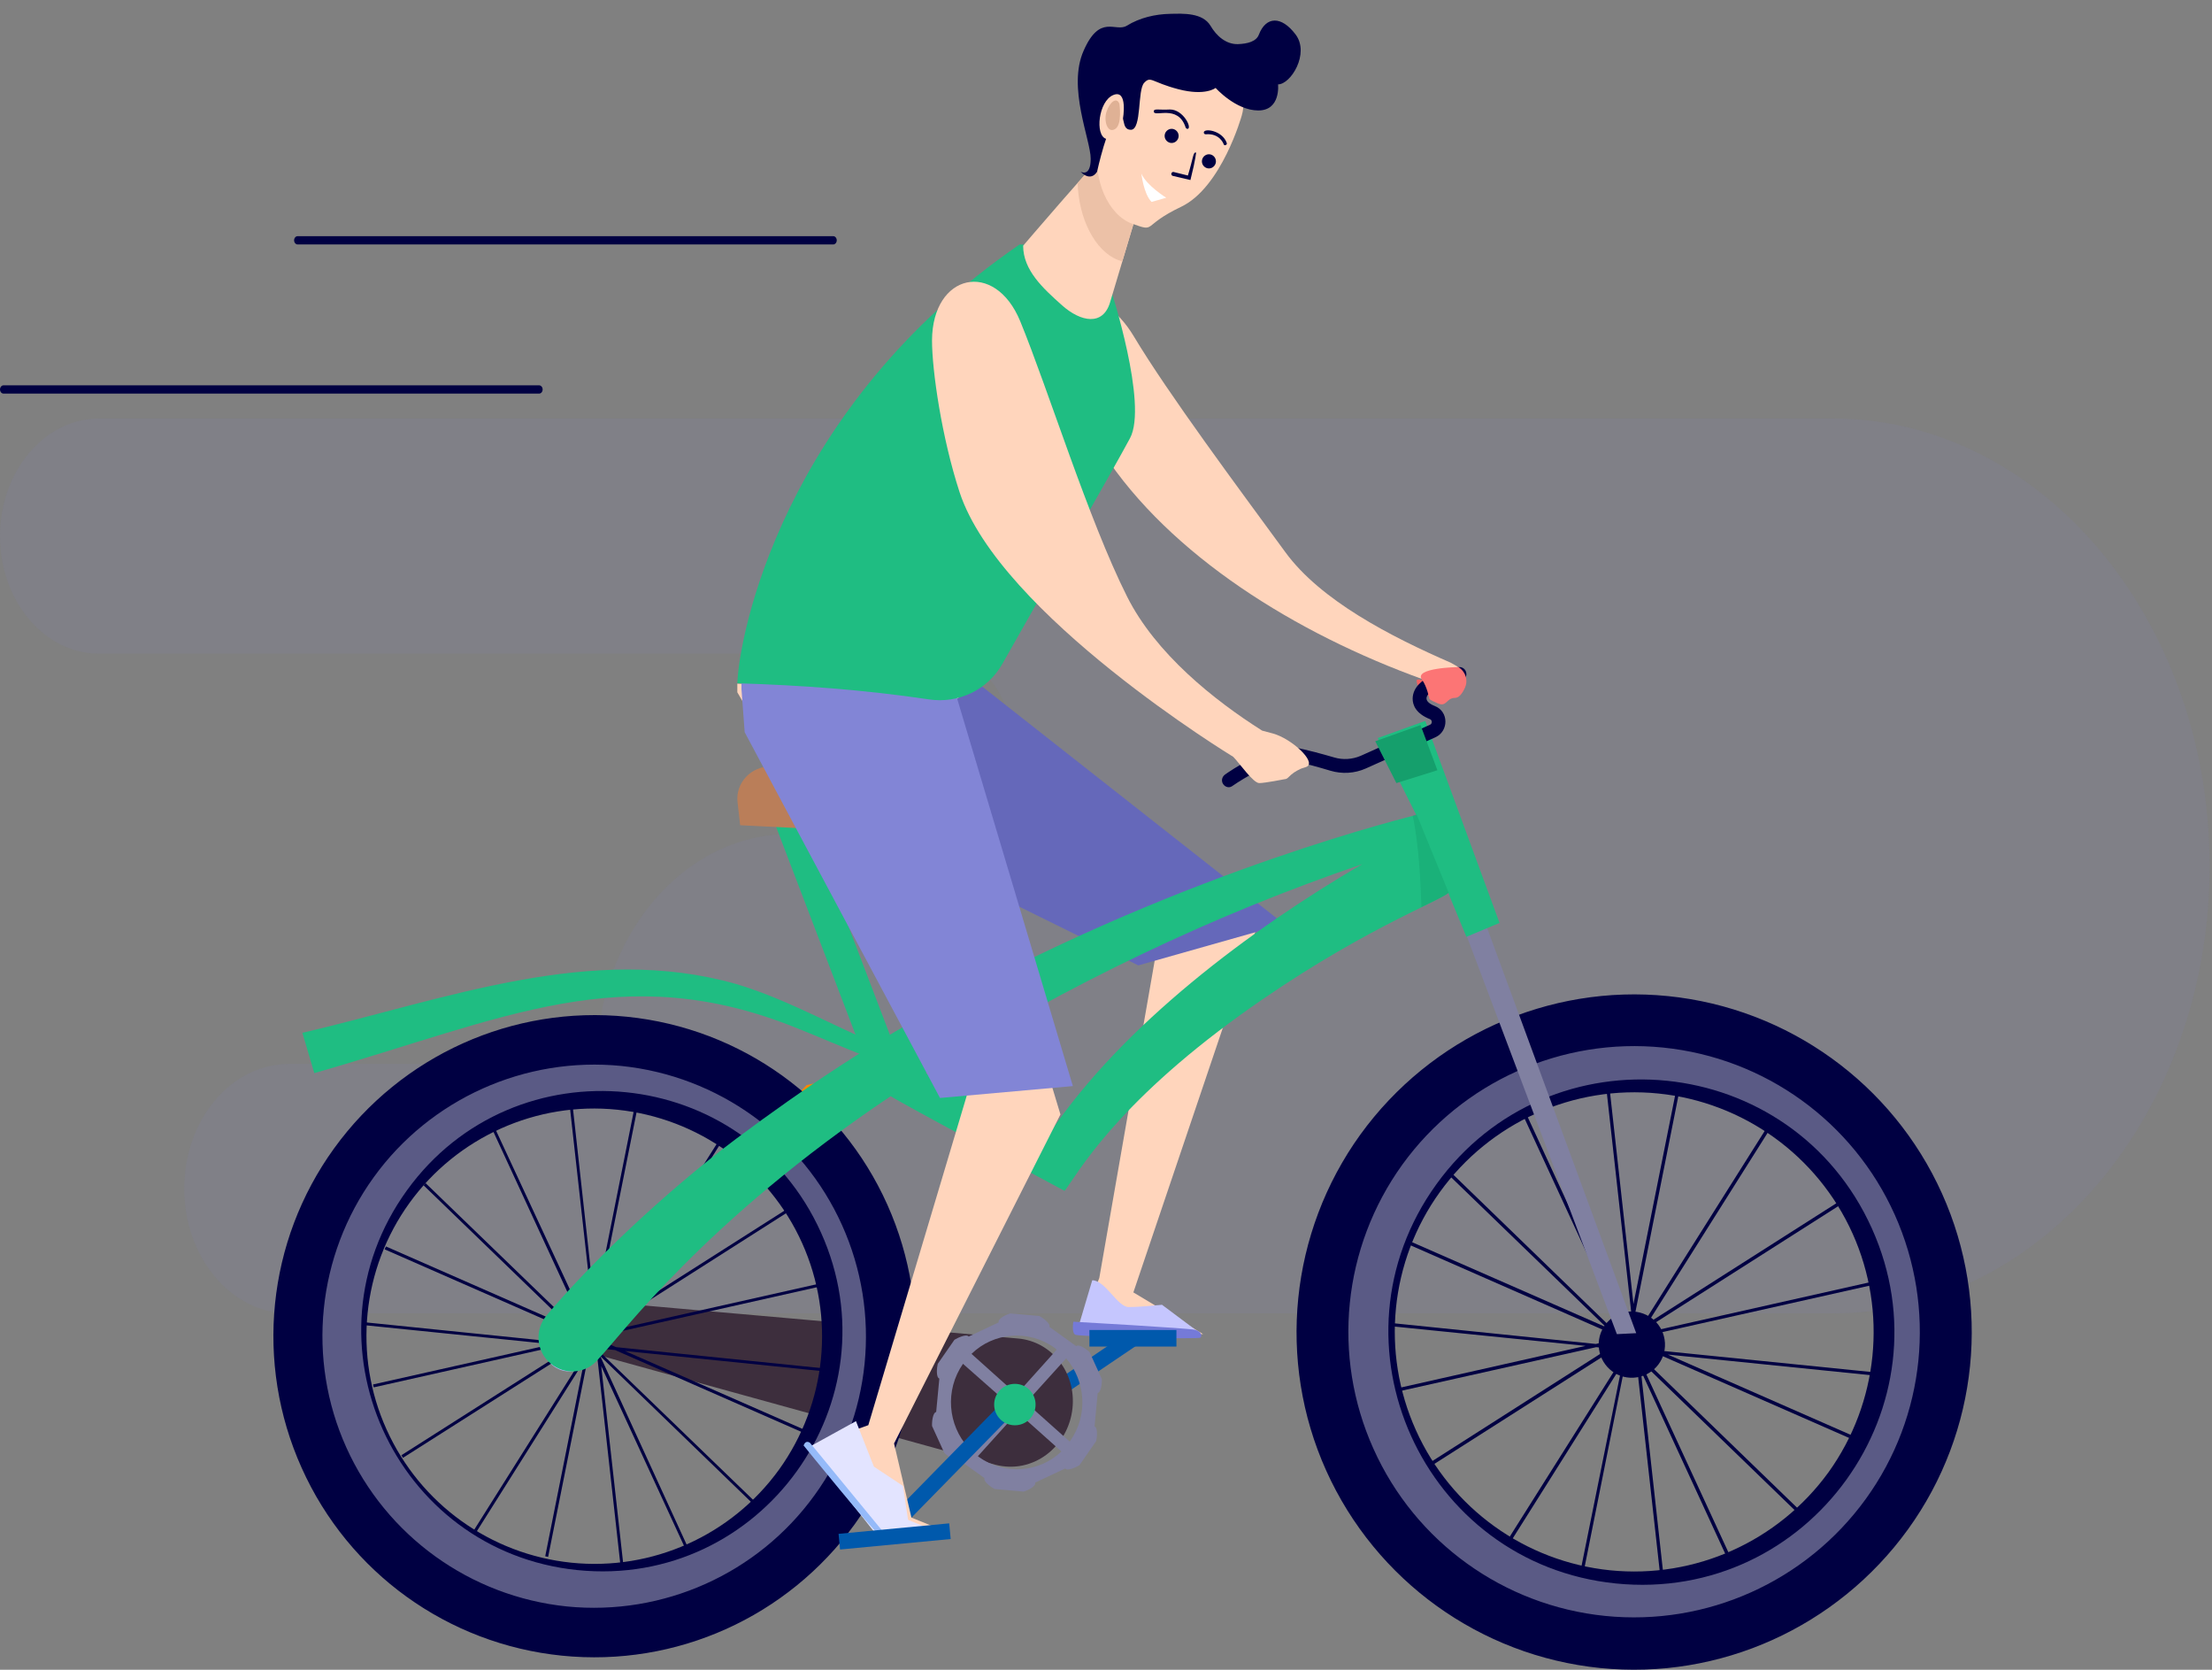 <?xml version="1.0" encoding="utf-8"?>
<svg xmlns="http://www.w3.org/2000/svg" xmlns:xlink="http://www.w3.org/1999/xlink" width="534px" height="403px" viewBox="0 0 534 403" version="1.1">
    <rect x="0" y="0" width="534" height="403" fill="#808080" stroke="none"/>
    <title>Group 2</title>
    <g id="Page-1" stroke="none" stroke-width="1" fill="none" fill-rule="evenodd">
        <g id="LP-Speedbike" transform="translate(-783, -221)" fill-rule="nonzero">
            <g id="HERO" transform="translate(151, 140)">
                <g id="Group-2" transform="translate(632, 81)">
                    <path d="M442.41,101 L23.961,101 C10.774,101 0,113.731 0,129.387 L0,129.387 C0,145.043 10.687,157.774 23.961,157.774 L226.075,157.774 C236.245,157.774 244.433,167.495 244.433,179.538 L244.433,179.538 C244.433,191.581 236.245,201.301 226.075,201.301 L190.737,201.301 C164.88,201.301 144.022,226.161 144.022,256.785 L144.022,256.785 L69.813,256.785 C55.765,256.785 44.474,270.29 44.474,286.892 L44.474,286.892 C44.474,303.495 55.851,317 69.813,317 L442.41,317 C492.659,317 533.426,268.656 533.426,209.043 L533.426,209.043 C533.426,149.344 492.659,101 442.41,101 Z" id="Path" fill="#8285D6" opacity="0.082"/>
                    <g id="Velo-Homme">
                        <path d="M350.217,159.944 C335.876,153.704 318.822,144.968 310.295,133.268 C298.822,117.59 282.078,95.125 273.706,81.163 C266.109,68.449 252.078,66.967 252,80.695 C251.923,86.857 259.442,98.791 266.264,109.244 C282.466,134.048 312.853,152.924 343.628,164 L352,160.958 L350.217,159.944 Z" id="Path" fill="#FFD5BC"/>
                        <polygon id="Path" fill="#FFD5BC" points="226.842 159 304 222.062 273.607 311.929 290.448 322 260.368 321.38 265.382 308.442 279.56 227.252 210 197.426"/>
                        <path d="M263.681,309 L260,321.377 L290,322 L280.522,314.916 C280.522,314.916 275.274,315.461 272.533,315.461 C269.791,315.539 266.893,309 263.681,309 Z" id="Path" fill="#C5C6FE"/>
                        <path d="M259.117,319 C259.117,319 258.649,321.652 259.584,322.143 C260.519,322.635 289.35,323.322 289.818,322.831 C290.207,322.34 290.051,321.456 288.571,320.965 C287.09,320.572 259.117,319 259.117,319 Z" id="Path" fill="#757AD8"/>
                        <polygon id="Path" fill="#6568BA" points="310 223.032 236.212 165 213 181.227 226.374 209.123 274.797 233"/>
                        <path d="M75.872,259 C121.746,245.914 150.31,231.068 192.535,248.21 C197.891,250.353 203.169,252.648 208.603,254.791 L210,251.271 C198.357,246.144 188.965,240.863 177.71,237.496 C142.703,227.548 107.696,241.17 73,249.281 L75.872,259 Z" id="Path" fill="#1FBD82"/>
                        <path d="M194.29,196 L216,252.832 C213.702,253.839 211.008,254.303 208.552,255 L187,198.633 L194.29,196 Z" id="Path" fill="#1FBD82"/>
                        <path d="M215.363,201 L178.684,199.172 L178.053,193.611 C177.5,188.965 181.366,184.852 186.177,185.004 C192.961,185.233 202.19,186.299 209.289,190.108 C221.752,196.963 215.363,201 215.363,201 Z" id="Path" fill="#BA7E59"/>
                        <rect id="Rectangle" fill="#0059AC" x="263" y="321" width="21" height="4"/>
                        <polygon id="Rectangle" fill="#0059AC" points="240.486 331.355 276.309 331.355 276.309 335.154 240.486 335.154" transform="translate(258.398, 333.254) rotate(-34.056) translate(-258.398, -333.254)"/>
                        <polygon id="Path" fill="#FB8603" points="137.855 325 197.03 264.325 213 261.748 211.997 258 194.715 261.904 135 322.579"/>
                        <path d="M131,324.5 C131,328.094 133.906,331 137.5,331 C141.094,331 144,328.094 144,324.5 C144,320.906 141.094,318 137.5,318 C133.906,318 131,320.906 131,324.5 Z" id="Path" fill="#B9BCFC"/>
                        <path d="M258.918,339.8 C259.771,331.233 253.879,323.755 245.74,323.054 L143.492,314.02 C140.701,313.786 137.988,315.655 137.213,318.615 C136.36,321.886 138.143,325.313 141.244,326.17 L240.236,353.508 C249.383,355.923 257.988,349.146 258.918,339.8 Z" id="Path" fill="#3D2E3D"/>
                        <g id="Group" transform="translate(66, 245)">
                            <polygon id="Path" fill="#000042" points="78.444 78.276 78.366 77.811 78.599 77.5 134.923 64.844 134.768 64.145 79.143 76.646 79.609 75.947 126.533 46.053 126.144 45.432 80.541 74.472 109.519 28.505 108.898 28.117 79.065 75.404 78.21 75.947 77.822 72.686 88.155 21.051 87.455 20.896 77.589 70.357 72.228 21.75 71.529 21.827 77.201 72.686 76.424 76.646 53.428 27.185 52.806 27.496 75.724 77.112 73.627 76.18 36.725 40.54 36.259 41.084 71.762 75.404 27.169 55.837 26.858 56.535 73.238 76.879 74.248 77.888 69.509 78.975 22.275 74.161 22.197 74.86 67.256 79.441 24.061 89.147 24.217 89.846 69.509 79.674 72.151 79.985 30.898 106.229 31.286 106.85 73.316 80.14 75.647 80.373 75.414 81.46 48.456 124.243 49.077 124.631 75.025 83.479 65.625 130.61 66.324 130.766 76.113 81.771 76.89 80.528 77.511 81.149 78.21 82.702 83.804 132.94 84.503 132.862 79.143 84.721 99.575 129.057 100.196 128.747 78.91 82.314 116.977 119.119 117.443 118.575 78.677 81.149 78.599 80.451 82.483 80.839 129.873 101.648 130.184 100.949 84.892 81.072 135.856 86.274 135.933 85.575 82.716 80.14"/>
                            <path d="M130.184,115.547 C116.589,134.337 93.981,144.509 70.908,142.18 C47.834,139.85 27.713,125.33 18.157,104.21 C8.601,83.013 11.165,58.399 24.683,39.608 C38.278,20.818 60.886,10.646 83.959,12.976 C107.033,15.305 127.154,29.825 136.71,50.945 C146.266,72.065 143.78,96.679 130.184,115.547 Z M127.621,54.982 C119.541,37.046 102.527,24.856 83.027,22.837 C63.527,20.818 44.338,29.437 32.84,45.354 C21.342,61.272 19.245,82.159 27.324,100.018 C35.404,117.954 52.418,130.144 71.918,132.163 C91.495,134.182 110.607,125.563 122.105,109.646 C133.525,93.728 135.7,72.919 127.621,54.982 Z" id="Shape" fill="#000042"/>
                            <path d="M134.923,116.323 C104.003,159.184 38.278,152.274 16.759,104.366 C-4.917,56.147 33.928,2.804 86.212,8.084 C138.808,13.442 165.688,73.695 134.923,116.323 Z M132.204,52.498 C113.87,11.733 58.244,6.298 32.219,42.326 C6.038,78.587 29.189,129.446 73.394,133.949 C117.909,138.453 150.461,93.029 132.204,52.498 Z" id="Shape" fill="#5A5A85"/>
                            <path d="M140.361,122.846 C124.125,145.285 97.244,157.398 69.665,154.603 C42.085,151.808 18.157,134.57 6.814,109.257 C-4.528,84.022 -1.576,54.594 14.661,32.154 C30.898,9.715 57.778,-2.398 85.358,0.397 C112.937,3.192 136.865,20.43 148.208,45.743 C159.551,71.055 156.521,100.406 140.361,122.846 Z M137.254,50.634 C127.621,29.281 107.344,14.684 84.037,12.277 C60.73,9.947 37.89,20.197 24.217,39.143 C10.544,58.088 7.98,83.013 17.613,104.366 C27.247,125.719 47.523,140.316 70.83,142.723 C94.137,145.053 116.977,134.803 130.65,115.857 C144.401,96.912 146.887,71.987 137.254,50.634 Z" id="Shape" fill="#000042"/>
                        </g>
                        <g id="Group" transform="translate(313, 240)">
                            <polygon id="Path" fill="#000042" points="82.342 83.75 82.265 83.207 82.497 82.819 145.808 68.62 145.653 67.844 83.196 81.888 83.661 81.112 136.42 47.515 135.955 46.817 84.67 79.483 117.256 27.807 116.558 27.342 83.04 80.491 82.032 81.112 81.644 77.465 93.204 19.35 92.428 19.195 81.334 74.75 75.282 20.126 74.506 20.204 80.868 77.388 79.937 81.888 54.256 26.256 53.48 26.566 79.239 82.353 76.834 81.267 35.402 41.153 34.859 41.774 74.739 80.336 24.618 58.378 24.307 59.154 76.446 82.043 77.609 83.129 72.256 84.371 19.186 78.94 19.109 79.715 69.773 84.836 21.204 95.777 21.359 96.553 72.333 85.147 75.359 85.457 29.04 115.019 29.506 115.717 76.756 85.612 79.316 85.845 79.084 87.087 48.747 135.193 49.445 135.658 78.618 89.337 67.911 142.331 68.687 142.486 79.704 87.397 80.558 86 81.256 86.699 82.032 88.406 88.316 144.969 89.092 144.891 83.118 90.811 106.084 140.624 106.86 140.313 82.885 88.328 125.713 129.761 126.256 129.14 82.73 87.009 82.653 86.233 86.997 86.699 140.222 110.053 140.532 109.277 89.635 86.931 146.894 92.751 146.972 91.975 87.153 85.923"/>
                            <path d="M136.886,121.459 C122.61,141.245 98.868,151.952 74.584,149.469 C50.299,146.986 29.195,131.779 19.186,109.51 C9.178,87.242 11.816,61.327 26.092,41.541 C40.368,21.755 64.109,11.048 88.394,13.531 C112.679,16.014 133.782,31.221 143.791,53.49 C153.8,75.758 151.162,101.673 136.886,121.459 Z M134.248,57.757 C125.791,38.903 107.868,26.023 87.385,23.928 C66.825,21.833 46.73,30.911 34.626,47.671 C22.523,64.43 20.35,86.388 28.807,105.165 C37.264,124.019 55.187,136.899 75.67,138.994 C96.23,141.089 116.325,132.011 128.429,115.329 C140.455,98.57 142.705,76.612 134.248,57.757 Z" id="Shape" fill="#000042"/>
                            <path d="M141.774,123.632 C109.265,168.712 40.213,161.418 17.557,110.984 C-5.253,60.24 35.557,4.142 90.566,9.729 C145.886,15.393 174.05,78.862 141.774,123.632 Z M138.903,56.516 C119.584,13.608 61.161,7.867 33.773,45.808 C6.229,83.983 30.514,137.443 77.066,142.176 C123.929,146.909 158.067,99.191 138.903,56.516 Z" id="Shape" fill="#5A5A85"/>
                            <path d="M147.593,129.14 C130.524,152.728 102.204,165.53 73.265,162.582 C44.325,159.633 19.109,141.477 7.16,114.941 C-4.788,88.406 -1.607,57.447 15.385,33.86 C32.454,10.272 60.773,-2.53 89.713,0.418 C118.653,3.367 143.869,21.523 155.817,48.059 C167.765,74.594 164.662,105.553 147.593,129.14 Z M144.412,53.18 C134.325,30.678 112.989,15.315 88.472,12.833 C63.954,10.35 39.98,21.135 25.549,41.075 C11.117,61.094 8.479,87.242 18.566,109.665 C28.652,132.166 49.988,147.529 74.506,150.012 C99.023,152.495 122.998,141.71 137.429,121.769 C151.86,101.829 154.498,75.681 144.412,53.18 Z" id="Shape" fill="#000042"/>
                            <path d="M88.937,84.138 C89.17,88.561 85.756,92.285 81.334,92.518 C76.911,92.751 73.187,89.337 72.954,84.914 C72.721,80.491 76.135,76.767 80.48,76.534 C84.98,76.379 88.704,79.715 88.937,84.138 Z" id="Path" fill="#000042"/>
                        </g>
                        <path d="M263.016,326.297 C262.331,325.677 260.427,324.283 259.818,324.903 L253.344,320.254 C253.649,319.402 251.745,318.085 250.907,317.62 L243.901,317 C242.987,317.232 240.854,318.24 241.083,319.169 L233.848,322.578 C233.315,321.881 231.182,322.888 230.421,323.353 L226.385,329.164 C226.156,330.094 225.928,332.418 226.765,332.728 L226.004,340.786 C225.166,340.941 224.938,343.265 225.014,344.195 L227.984,350.703 C228.669,351.323 230.573,352.717 231.182,352.097 L237.656,356.746 C237.351,357.598 239.255,358.915 240.093,359.38 L247.099,360 C248.013,359.768 250.146,358.76 249.917,357.831 L257.152,354.422 C257.685,355.119 259.818,354.112 260.579,353.647 L264.615,347.836 C264.844,346.906 265.072,344.582 264.235,344.272 L264.996,336.214 C265.834,336.059 266.062,333.735 265.986,332.805 L263.016,326.297 Z M254.563,325.29 C254.791,325.445 254.943,325.6 255.096,325.755 L245.424,336.524 L234.533,326.762 C239.864,321.571 248.318,320.796 254.563,325.29 Z M232.477,329.164 C232.477,329.164 232.553,329.164 232.477,329.164 L243.368,338.771 L233.772,349.386 C228.822,343.962 228.06,335.517 232.477,329.164 Z M236.285,351.632 C236.209,351.555 236.133,351.477 236.057,351.477 L245.652,340.863 L256.238,350.315 C250.907,355.429 242.53,356.126 236.285,351.632 Z M258.371,347.759 C258.294,347.836 258.294,347.836 258.218,347.914 L247.709,338.539 L257.381,327.847 C262.102,333.348 262.712,341.56 258.371,347.759 Z" id="Shape" fill="#8080A1"/>
                        <polygon id="Path" fill="#8080A1" points="395 321.769 390.331 322 341 191.233 346.135 189"/>
                        <g id="Group" transform="translate(130, 174)">
                            <path d="M214.074,0 L202.589,4.134 L211.901,22.7 C211.746,22.778 157.347,35.728 99.534,67.399 C81.452,77.072 64.147,88.539 47.696,100.864 C30.313,113.891 12.154,131.287 1.911,143.534 C-0.961,146.967 -0.573,152.193 2.919,155.079 C6.334,157.966 11.533,157.576 14.404,154.065 C20.302,147.903 39.935,120.834 85.022,90.567 C85.643,91.191 126.927,113.423 127.005,113.423 C130.186,109.289 138.8,93.063 169.608,70.831 C197.312,50.939 217.411,43.606 219.661,41.5 L219.972,42.358 L224.007,52.109 L232,48.755 L214.074,0 Z M123.435,99.46 L93.481,85.028 C128.091,63.342 163.245,46.727 198.864,34.557 C171.781,50.393 141.128,73.327 123.435,99.46 Z" id="Shape" fill="#1FBD82"/>
                            <path d="M219.739,41.5 C219.739,41.5 219.661,41.578 219.584,41.578 C218.652,42.28 216.48,43.294 213.143,44.932 L213.143,44.932 C212.988,39.784 212.6,30.267 211.048,22.856 C211.125,22.856 211.28,22.778 211.513,22.7 C211.591,22.7 211.668,22.622 211.824,22.622 C211.901,22.622 211.979,22.622 211.979,22.544 L219.739,41.5 Z" id="Path" fill="#119967" opacity="0.33"/>
                        </g>
                        <polygon id="Rectangle" fill="#0059AC" points="206.668 353.151 250.088 353.151 250.088 356.951 206.668 356.951" transform="translate(228.378, 355.051) rotate(-45.587) translate(-228.378, -355.051)"/>
                        <path d="M226.323,169.184 C226.012,169.804 256,268.976 256,268.976 L215.835,348.391 L220.03,366.288 L226.789,369 L212.96,369 L197.267,348.391 L209.62,343.975 L233.859,262.855 L178,167.092 C178,167.092 178,166.317 178,165 C197.422,165.62 206.279,165.542 226.323,169.184 Z" id="Path" fill="#FFD5BC"/>
                        <polygon id="Path" fill="#E3E4FF" points="206.644 343 210.963 353.983 217.98 358.624 219.214 366.823 226 369.608 212.042 371 195 349.42"/>
                        <path d="M194,348.879 C194,348.879 211.108,370 211.896,370 C212.685,370 213,369.468 213,369.468 L195.577,348.271 C195.577,348.271 194.552,347.36 194,348.879 Z" id="Path" fill="#95BAF9"/>
                        <polygon id="Path" fill="#8285D6" points="189.589 152 179 164.323 179 166.338 179.773 176.724 226.923 265 259 262.132 230.71 167.423"/>
                        <path d="M0.851,95 L130.149,95 C130.613,95 131,94.545 131,94 C131,93.455 130.613,93 130.149,93 L0.851,93 C0.387,93 0,93.455 0,94 C0,94.545 0.387,95 0.851,95 Z" id="Path" fill="#000042"/>
                        <path d="M71.851,59 L201.149,59 C201.613,59 202,58.545 202,58 C202,57.455 201.613,57 201.149,57 L71.851,57 C71.387,57 71,57.455 71,58 C71,58.545 71.387,59 71.851,59 Z" id="Path" fill="#000042"/>
                        <path d="M246.148,59 C253.582,59.078 267.135,64.284 268.141,69.801 C268.141,69.801 277.202,97.619 272.788,105.778 C268.761,113.316 251.491,143.387 241.966,160.249 C238.404,166.543 231.357,169.885 224.232,168.797 C208.512,166.466 193.333,165.378 178,164.912 C178.387,153.722 188.687,98.396 246.148,59 Z" id="Path" fill="#1FBD82"/>
                        <g id="Group" transform="translate(247, 0)">
                            <path d="M0,59.307 C0,59.307 16.307,40.185 22.615,33.812 L29.384,44.927 L21,72.909 C19.307,78.739 13.923,77.728 9.384,73.686 C4.769,69.567 0,65.214 0,59.307 Z" id="Path" fill="#FFD5BC"/>
                            <path d="M13.154,44.15 C16.846,39.952 20.384,36.066 22.538,33.889 L29.307,45.005 L23.923,63.115 C23.615,62.96 23.23,62.882 22.846,62.727 C17.307,60.55 13.384,52.7 13.154,44.15 Z" id="Path" fill="#ECC1A7"/>
                            <path d="M52.768,27.904 C52.768,27.904 47.922,45.238 38.153,49.901 C28.384,54.565 32.307,56.12 26.384,54.021 C20.461,51.922 16.615,43.139 18.153,34.589 C18.153,34.589 18.538,16.789 29.538,15.623 C40.615,14.535 55.768,17.722 52.768,27.904 Z" id="Path" fill="#FFD5BC"/>
                            <path d="M45.23,6.218 C46.691,8.706 48.999,10.726 51.845,10.649 C54.153,10.571 56.307,10.027 56.922,8.317 C58.614,3.964 62.307,3.731 65.768,8.317 C69.229,12.903 64.614,20.365 61.537,20.365 C61.537,20.365 62.23,26.661 56.768,26.661 C51.307,26.661 46.461,21.22 46.461,21.22 C46.461,21.22 43.999,23.241 37.461,21.531 C30.922,19.821 30.846,18.266 29.23,19.976 C27.538,21.686 28.692,31.324 26,31.324 C23.384,31.324 25.076,27.127 22.769,28.293 C20.461,29.459 17.846,41.429 17.846,41.429 C17.846,41.429 16.461,44.072 13.846,41.429 C13.846,41.429 16.307,42.906 16.307,38.32 C16.307,33.734 10.615,21.142 14.615,12.203 C18.538,3.265 22.307,7.851 25,6.218 C28.153,4.275 31.846,3.42 35.461,3.342 C38.615,3.265 43.307,3.031 45.23,6.218 Z" id="Path" fill="#000042"/>
                            <path d="M24.076,28.759 C24.076,28.759 25.384,21.453 21.769,22.93 C18.153,24.407 17.307,32.646 20,33.501 C22.692,34.278 24.076,28.759 24.076,28.759 Z" id="Path" fill="#FFD5BC"/>
                            <path d="M23.23,25.028 C23.23,25.028 24,30.159 22.153,31.169 C20.307,32.257 19.384,29.07 20.153,26.894 C20.923,24.64 22.538,23.318 23.23,25.028 Z" id="Path" fill="#DFB195"/>
                            <path d="M34.538,47.725 C34.538,47.725 29.769,44.771 28.538,41.895 C28.538,41.895 29.076,46.792 30.999,48.736 L34.538,47.725 Z" id="Path" fill="#FFFFFF"/>
                            <path d="M49.153,34.511 C48.076,31.402 43.461,30.858 43.615,32.024 C43.615,32.257 43.845,32.413 44.076,32.413 C47.461,32.102 48.384,34.744 48.384,34.744 C48.461,35.289 49.307,35.055 49.153,34.511 Z" id="Path" fill="#000042"/>
                            <path d="M39.768,31.091 C40.768,30.78 38.615,26.428 35.461,26.428 C32.615,26.583 31.538,26.117 31.538,26.894 C31.538,28.449 37.384,25.028 39.23,30.78 C39.307,31.014 39.615,31.169 39.768,31.091 Z" id="Path" fill="#000042"/>
                            <path d="M36.307,41.507 L39.768,42.362 C41.153,37.854 40.999,36.61 41.768,36.843 C41.692,36.921 41.768,37.931 40.384,43.45 L36.076,42.44 C35.538,42.206 35.769,41.429 36.307,41.507 Z" id="Path" fill="#000042"/>
                            <path d="M34.153,32.801 C34.153,33.734 34.922,34.511 35.845,34.511 C36.769,34.511 37.538,33.734 37.538,32.801 C37.538,31.869 36.769,31.091 35.845,31.091 C34.922,31.091 34.153,31.869 34.153,32.801 Z" id="Path" fill="#000042"/>
                            <path d="M43.153,38.942 C43.153,39.875 43.922,40.652 44.845,40.652 C45.768,40.652 46.538,39.875 46.538,38.942 C46.538,38.009 45.768,37.232 44.845,37.232 C43.922,37.232 43.153,38.009 43.153,38.942 Z" id="Path" fill="#000042"/>
                        </g>
                        <polygon id="Rectangle" fill="#0059AC" points="202.557 368.926 229.384 368.926 229.384 372.726 202.557 372.726" transform="translate(215.971, 370.826) rotate(-5.413) translate(-215.971, -370.826)"/>
                        <path d="M250,339 C250,341.769 247.769,344 245,344 C242.231,344 240,341.769 240,339 C240,336.231 242.231,334 245,334 C247.769,334 250,336.231 250,339 Z" id="Path" fill="#1FBD82"/>
                        <path d="M344.755,164.601 C344.755,164.601 341.936,163.501 342.001,164.277 C342.001,164.601 342.132,165.183 342.263,165.441 C342.722,166.411 344.558,168.286 345.542,167.963 C346.918,167.446 344.755,164.601 344.755,164.601 Z" id="Path" fill="#F46060"/>
                        <path d="M295.292,189.257 C294.756,188.481 294.986,187.473 295.752,186.93 C296.824,186.155 306.707,179.406 312.53,180.415 C315.594,180.958 319.425,182.044 322.106,182.819 C324.175,183.44 326.473,183.285 328.465,182.431 L345.243,174.908 C345.779,174.675 345.779,173.822 345.243,173.589 C341.719,172.193 341.029,170.099 341.029,168.625 C341.106,163.118 350.223,161.334 352.061,161.024 C352.981,160.869 353.823,161.489 353.977,162.42 C354.13,163.351 353.517,164.204 352.598,164.359 C347.694,165.135 340.953,168.237 346.392,170.409 C349.763,171.728 349.763,176.459 346.545,177.933 L329.767,185.456 C327.009,186.697 323.945,186.853 321.11,185.999 C318.505,185.224 314.828,184.138 311.917,183.672 C308.086,183.052 300.272,187.783 297.591,189.645 C296.824,190.265 295.829,190.033 295.292,189.257 Z" id="Path" fill="#000042"/>
                        <path d="M307.326,177.042 L304.693,176.339 C293.076,168.992 278.981,157.738 272.088,143.982 C262.794,125.537 253.036,93.962 246.298,77.549 C240.18,62.621 225.077,65.982 225,82.161 C225,89.429 227.323,105.529 231.66,118.816 C241.419,148.437 297.723,182.669 297.723,182.669 C299.194,184.154 302.525,189 303.996,189 C305.39,189 310.115,188.062 310.115,188.062 C310.424,188.062 310.734,187.906 310.966,187.671 C311.973,186.655 312.67,186.186 313.987,185.561 C314.297,185.405 315.303,185.17 315.536,185.014 C317.704,183.764 311.818,178.293 307.326,177.042 Z" id="Path" fill="#FFD5BC"/>
                        <path d="M345.076,168.676 C345.076,168.676 344.508,165.699 343.29,164.055 C341.098,161.157 352.059,161 352.059,161 L352.059,161 C353.845,162.097 354.495,164.29 353.602,166.091 C353.033,167.344 352.221,168.441 351.247,168.441 C349.136,168.441 349.298,170.712 347.106,169.772 C344.914,168.832 345.076,168.676 345.076,168.676 Z" id="Path" fill="#FC7575"/>
                        <polygon id="Path" fill="#159F6C" points="332 178.905 337.099 189 347 185.905 342.936 175"/>
                    </g>
                </g>
            </g>
        </g>
    </g>
</svg>